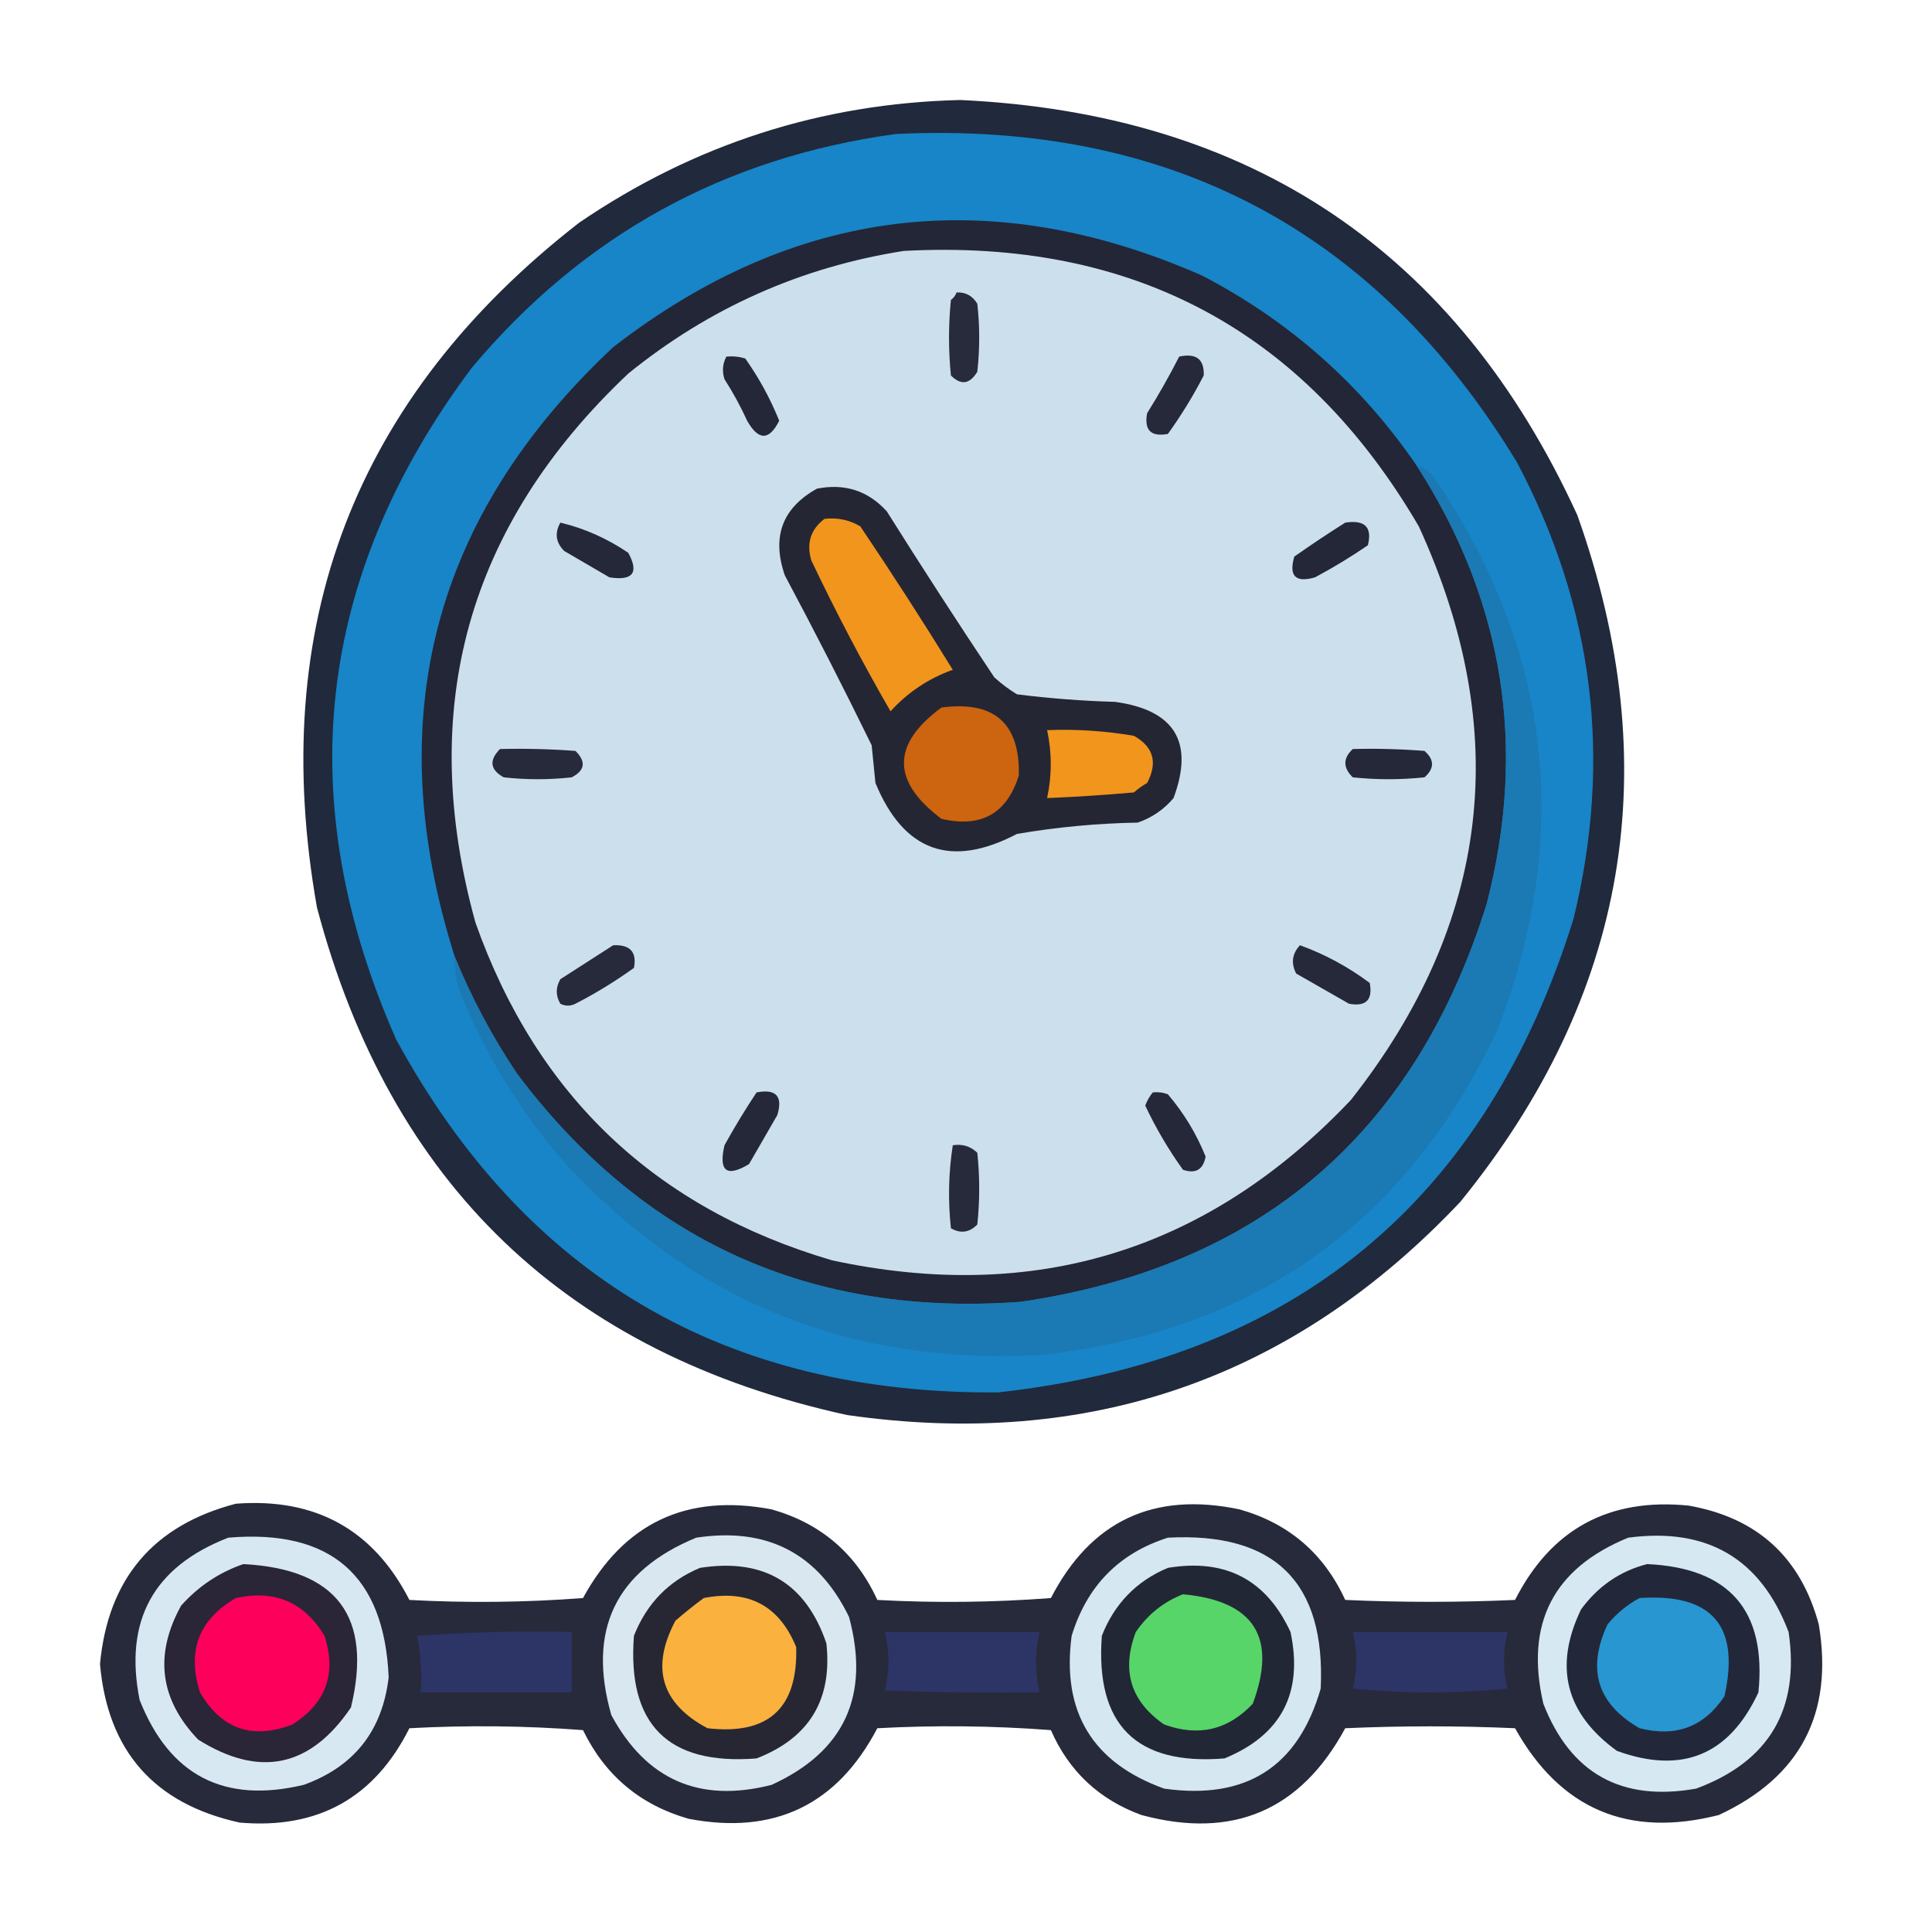 <?xml version="1.0" encoding="UTF-8"?>
<!DOCTYPE svg PUBLIC "-//W3C//DTD SVG 1.1//EN" "http://www.w3.org/Graphics/SVG/1.1/DTD/svg11.dtd">
<svg xmlns="http://www.w3.org/2000/svg" version="1.1" width="512px" height="512px" style="shape-rendering:geometricPrecision; text-rendering:geometricPrecision; image-rendering:optimizeQuality; fill-rule:evenodd; clip-rule:evenodd" xmlns:xlink="http://www.w3.org/1999/xlink">
<g><path style="opacity:1" fill="#21293c" d="M 254.5,26.5 C 331.536,30.089 386.036,66.756 418,136.5C 441.766,203.173 431.432,263.84 387,318.5C 342.78,365.353 288.614,384.187 224.5,375C 150.264,358.763 103.43,313.93 84,240.5C 70.775,165.813 93.942,105.313 153.5,59C 184.03,38.212 217.697,27.378 254.5,26.5 Z"/></g>
<g><path style="opacity:1" fill="#1785c7" d="M 237.5,35.5 C 309.879,32.098 364.713,61.098 402,122.5C 422.338,160.871 427.338,201.204 417,243.5C 393.61,318.547 342.777,360.38 264.5,369C 192.416,369.559 139.249,338.392 105,275.5C 77.014,212.1 83.681,152.767 125,97.5C 154.468,62.348 191.968,41.681 237.5,35.5 Z"/></g>
<g><path style="opacity:1" fill="#232636" d="M 375.5,123.5 C 398.552,159.352 404.719,198.019 394,239.5C 374.948,300.552 333.781,335.719 270.5,345C 214.846,349.084 170.346,328.917 137,284.5C 130.423,274.676 124.923,264.343 120.5,253.5C 100.621,190.686 114.621,136.853 162.5,92C 210.568,54.786 262.568,48.452 318.5,73C 341.762,85.099 360.762,101.933 375.5,123.5 Z"/></g>
<g><path style="opacity:1" fill="#ccdfec" d="M 239.5,66.5 C 300.165,63.24 345.665,87.573 376,139.5C 400.96,193.909 394.96,244.575 358,291.5C 320.204,331.411 274.371,345.578 220.5,334C 173.764,320.264 142.264,290.43 126,244.5C 110.338,187.776 123.838,139.276 166.5,99C 187.937,81.614 212.271,70.78 239.5,66.5 Z"/></g>
<g><path style="opacity:1" fill="#272b3b" d="M 253.5,77.5 C 255.903,77.393 257.736,78.393 259,80.5C 259.667,86.5 259.667,92.5 259,98.5C 257.012,101.838 254.679,102.172 252,99.5C 251.333,92.833 251.333,86.167 252,79.5C 252.717,78.956 253.217,78.289 253.5,77.5 Z"/></g>
<g><path style="opacity:1" fill="#242737" d="M 192.5,94.5 C 194.199,94.34 195.866,94.507 197.5,95C 201.141,100.144 204.141,105.644 206.5,111.5C 203.828,116.806 200.995,116.806 198,111.5C 196.254,107.673 194.254,104.007 192,100.5C 191.322,98.402 191.489,96.402 192.5,94.5 Z"/></g>
<g><path style="opacity:1" fill="#262939" d="M 312.5,94.5 C 317.006,93.527 319.172,95.194 319,99.5C 316.21,104.917 313.043,110.084 309.5,115C 305,115.833 303.167,114 304,109.5C 307.061,104.611 309.895,99.611 312.5,94.5 Z"/></g>
<g><path style="opacity:1" fill="#252633" d="M 216.5,129.5 C 223.871,128.048 230.038,130.048 235,135.5C 244.303,150.301 253.803,164.968 263.5,179.5C 265.359,181.192 267.359,182.692 269.5,184C 278.13,185.086 286.797,185.753 295.5,186C 311.334,188.183 316.501,196.683 311,211.5C 308.441,214.531 305.274,216.698 301.5,218C 290.754,218.189 280.088,219.189 269.5,221C 252.014,230.172 239.514,225.672 232,207.5C 231.667,204.167 231.333,200.833 231,197.5C 223.589,182.344 215.922,167.344 208,152.5C 204.451,142.299 207.285,134.632 216.5,129.5 Z"/></g>
<g><path style="opacity:1" fill="#1b79b3" d="M 375.5,123.5 C 377.371,123.859 378.871,124.859 380,126.5C 411.03,172.095 416.696,220.762 397,272.5C 373.046,323.77 332.879,352.604 276.5,359C 226.278,362.058 184.111,345.225 150,308.5C 138.749,295.683 129.749,281.35 123,265.5C 121.228,261.687 120.395,257.687 120.5,253.5C 124.923,264.343 130.423,274.676 137,284.5C 170.346,328.917 214.846,349.084 270.5,345C 333.781,335.719 374.948,300.552 394,239.5C 404.719,198.019 398.552,159.352 375.5,123.5 Z"/></g>
<g><path style="opacity:1" fill="#f2951c" d="M 218.5,137.5 C 221.93,137.107 225.096,137.773 228,139.5C 236.416,151.997 244.583,164.663 252.5,177.5C 246.087,179.79 240.587,183.457 236,188.5C 228.49,175.482 221.49,162.149 215,148.5C 213.662,143.96 214.829,140.293 218.5,137.5 Z"/></g>
<g><path style="opacity:1" fill="#242838" d="M 148.5,138.5 C 154.905,140.031 160.905,142.698 166.5,146.5C 169.389,151.797 167.723,153.964 161.5,153C 157.5,150.667 153.5,148.333 149.5,146C 147.285,143.758 146.952,141.258 148.5,138.5 Z"/></g>
<g><path style="opacity:1" fill="#242737" d="M 356.5,138.5 C 361.709,137.705 363.709,139.705 362.5,144.5C 358,147.585 353.333,150.418 348.5,153C 343.333,154.5 341.5,152.667 343,147.5C 347.479,144.353 351.979,141.353 356.5,138.5 Z"/></g>
<g><path style="opacity:1" fill="#cd640f" d="M 249.5,187.5 C 263.484,185.661 270.317,191.661 270,205.5C 266.845,215.62 260.011,219.454 249.5,217C 236.247,207.071 236.247,197.237 249.5,187.5 Z"/></g>
<g><path style="opacity:1" fill="#f2951c" d="M 277.5,193.5 C 285.228,193.189 292.895,193.689 300.5,195C 305.689,197.913 306.856,202.08 304,207.5C 302.745,208.211 301.579,209.044 300.5,210C 292.841,210.679 285.174,211.179 277.5,211.5C 278.784,205.487 278.784,199.487 277.5,193.5 Z"/></g>
<g><path style="opacity:1" fill="#272a3a" d="M 132.5,198.5 C 139.175,198.334 145.842,198.5 152.5,199C 155.371,201.84 155.037,204.174 151.5,206C 145.5,206.667 139.5,206.667 133.5,206C 129.88,204.006 129.547,201.506 132.5,198.5 Z"/></g>
<g><path style="opacity:1" fill="#242838" d="M 358.5,198.5 C 364.842,198.334 371.175,198.5 377.5,199C 380.167,201.333 380.167,203.667 377.5,206C 371.167,206.667 364.833,206.667 358.5,206C 355.88,203.441 355.88,200.941 358.5,198.5 Z"/></g>
<g><path style="opacity:1" fill="#262a3a" d="M 162.5,250.5 C 166.984,250.289 168.817,252.289 168,256.5C 163.084,260.043 157.917,263.21 152.5,266C 151.167,266.667 149.833,266.667 148.5,266C 147.231,263.861 147.231,261.695 148.5,259.5C 153.231,256.476 157.898,253.476 162.5,250.5 Z"/></g>
<g><path style="opacity:1" fill="#252939" d="M 344.5,250.5 C 351.128,252.899 357.295,256.232 363,260.5C 363.833,265 362,266.833 357.5,266C 352.833,263.333 348.167,260.667 343.5,258C 342.083,255.257 342.416,252.757 344.5,250.5 Z"/></g>
<g><path style="opacity:1" fill="#252838" d="M 200.5,289.5 C 205.675,288.507 207.509,290.507 206,295.5C 203.5,299.833 201,304.167 198.5,308.5C 192.56,312.071 190.394,310.404 192,303.5C 194.662,298.684 197.495,294.018 200.5,289.5 Z"/></g>
<g><path style="opacity:1" fill="#252838" d="M 305.5,289.5 C 306.873,289.343 308.207,289.51 309.5,290C 313.728,294.956 317.061,300.456 319.5,306.5C 318.857,309.975 316.857,311.141 313.5,310C 309.656,304.646 306.322,298.98 303.5,293C 303.978,291.697 304.645,290.531 305.5,289.5 Z"/></g>
<g><path style="opacity:1" fill="#272a3a" d="M 252.5,303.5 C 255.044,303.104 257.211,303.771 259,305.5C 259.667,311.833 259.667,318.167 259,324.5C 256.925,326.648 254.592,326.982 252,325.5C 251.204,318.087 251.37,310.754 252.5,303.5 Z"/></g>
<g><path style="opacity:1" fill="#272a3b" d="M 62.5,398.5 C 83.631,396.892 98.965,405.392 108.5,424C 123.844,424.833 139.178,424.666 154.5,423.5C 165.381,403.561 182.047,395.728 204.5,400C 217.522,403.688 226.856,411.688 232.5,424C 247.844,424.833 263.178,424.666 278.5,423.5C 289.067,403.053 305.734,395.219 328.5,400C 341.522,403.688 350.856,411.688 356.5,424C 371.5,424.667 386.5,424.667 401.5,424C 411.052,405.221 426.385,396.888 447.5,399C 465.7,402.201 477.2,412.701 482,430.5C 485.934,454.136 477.1,470.969 455.5,481C 431.484,487.115 413.484,479.448 401.5,458C 386.5,457.333 371.5,457.333 356.5,458C 344.68,479.837 326.68,487.504 302.5,481C 291.263,476.893 283.263,469.393 278.5,458.5C 263.178,457.334 247.844,457.167 232.5,458C 221.846,478.326 205.18,486.326 182.5,482C 169.672,478.339 160.338,470.506 154.5,458.5C 139.178,457.334 123.844,457.167 108.5,458C 99.221,476.476 84.221,484.809 63.5,483C 40.865,478.034 28.532,464.034 26.5,441C 28.614,418.391 40.614,404.224 62.5,398.5 Z"/></g>
<g><path style="opacity:1" fill="#d8e8f2" d="M 60.5,407.5 C 87.677,405.189 101.844,417.522 103,444.5C 101.338,458.677 93.838,468.177 80.5,473C 59.416,478.042 44.916,470.542 37,450.5C 32.818,429.527 40.651,415.194 60.5,407.5 Z"/></g>
<g><path style="opacity:1" fill="#d8e7f0" d="M 184.5,407.5 C 203.307,404.651 216.807,411.651 225,428.5C 230.629,449.343 223.796,464.176 204.5,473C 185.449,477.888 171.282,471.721 162,454.5C 155.585,432 163.085,416.333 184.5,407.5 Z"/></g>
<g><path style="opacity:1" fill="#d5e7f0" d="M 309.5,407.5 C 337.832,405.999 351.332,419.332 350,447.5C 344.037,468.25 330.204,477.084 308.5,474C 289.483,467.143 281.317,453.643 284,433.5C 288.052,420.283 296.552,411.616 309.5,407.5 Z"/></g>
<g><path style="opacity:1" fill="#d6e8f2" d="M 431.5,407.5 C 452.446,404.711 466.613,413.044 474,432.5C 477.011,452.984 468.844,466.818 449.5,474C 429.724,477.518 416.224,470.018 409,451.5C 404.099,430.298 411.599,415.632 431.5,407.5 Z"/></g>
<g><path style="opacity:1" fill="#2a2537" d="M 64.5,414.5 C 89.31,415.81 98.81,428.476 93,452.5C 82.255,468.382 68.755,471.216 52.5,461C 42.318,450.34 40.818,438.507 48,425.5C 52.632,420.34 58.132,416.673 64.5,414.5 Z"/></g>
<g><path style="opacity:1" fill="#272734" d="M 185.5,415.5 C 202.392,412.854 213.559,419.52 219,435.5C 220.625,450.421 214.458,460.587 200.5,466C 177.021,467.854 166.188,457.021 168,433.5C 171.379,424.956 177.212,418.956 185.5,415.5 Z"/></g>
<g><path style="opacity:1" fill="#222735" d="M 309.5,415.5 C 324.755,412.959 335.588,418.626 342,432.5C 345.415,448.632 339.582,459.799 324.5,466C 301.073,467.906 290.24,457.073 292,433.5C 295.353,424.982 301.186,418.982 309.5,415.5 Z"/></g>
<g><path style="opacity:1" fill="#222839" d="M 436.5,414.5 C 458.333,415.496 468.167,426.83 466,448.5C 458.267,465.115 445.767,470.281 428.5,464C 414.874,454.126 411.707,441.626 419,426.5C 423.505,420.348 429.338,416.348 436.5,414.5 Z"/></g>
<g><path style="opacity:1" fill="#fc005c" d="M 62.5,423.5 C 72.809,421.243 80.643,424.576 86,433.5C 89.242,443.518 86.409,451.351 77.5,457C 66.871,461.097 58.705,458.263 53,448.5C 49.5,437.518 52.667,429.185 62.5,423.5 Z"/></g>
<g><path style="opacity:1" fill="#fbb13e" d="M 186.5,423.5 C 198.333,421.164 206.5,425.498 211,436.5C 211.468,452.697 203.635,459.864 187.5,458C 175.211,451.458 172.378,441.958 179,429.5C 181.478,427.361 183.978,425.361 186.5,423.5 Z"/></g>
<g><path style="opacity:1" fill="#57d569" d="M 313.5,422.5 C 332.365,424.249 338.532,433.916 332,451.5C 325.442,458.485 317.608,460.319 308.5,457C 299.629,450.859 297.129,442.692 301,432.5C 304.191,427.837 308.358,424.503 313.5,422.5 Z"/></g>
<g><path style="opacity:1" fill="#2796d1" d="M 434.5,423.5 C 453.694,422.188 461.194,430.855 457,449.5C 451.64,457.625 444.14,460.458 434.5,458C 423.29,451.56 420.457,442.393 426,430.5C 428.441,427.546 431.275,425.213 434.5,423.5 Z"/></g>
<g><path style="opacity:1" fill="#2d3466" d="M 110.5,433.5 C 123.99,432.504 137.656,432.171 151.5,432.5C 151.5,437.833 151.5,443.167 151.5,448.5C 138.167,448.5 124.833,448.5 111.5,448.5C 111.821,443.305 111.487,438.305 110.5,433.5 Z"/></g>
<g><path style="opacity:1" fill="#2d3466" d="M 234.5,432.5 C 248.167,432.5 261.833,432.5 275.5,432.5C 274.239,437.842 274.239,443.175 275.5,448.5C 261.829,448.667 248.163,448.5 234.5,448C 235.761,442.865 235.761,437.698 234.5,432.5 Z"/></g>
<g><path style="opacity:1" fill="#2d3466" d="M 358.5,432.5 C 372.167,432.5 385.833,432.5 399.5,432.5C 398.285,437.515 398.285,442.515 399.5,447.5C 385.833,448.833 372.167,448.833 358.5,447.5C 359.715,442.515 359.715,437.515 358.5,432.5 Z"/></g>
</svg>
